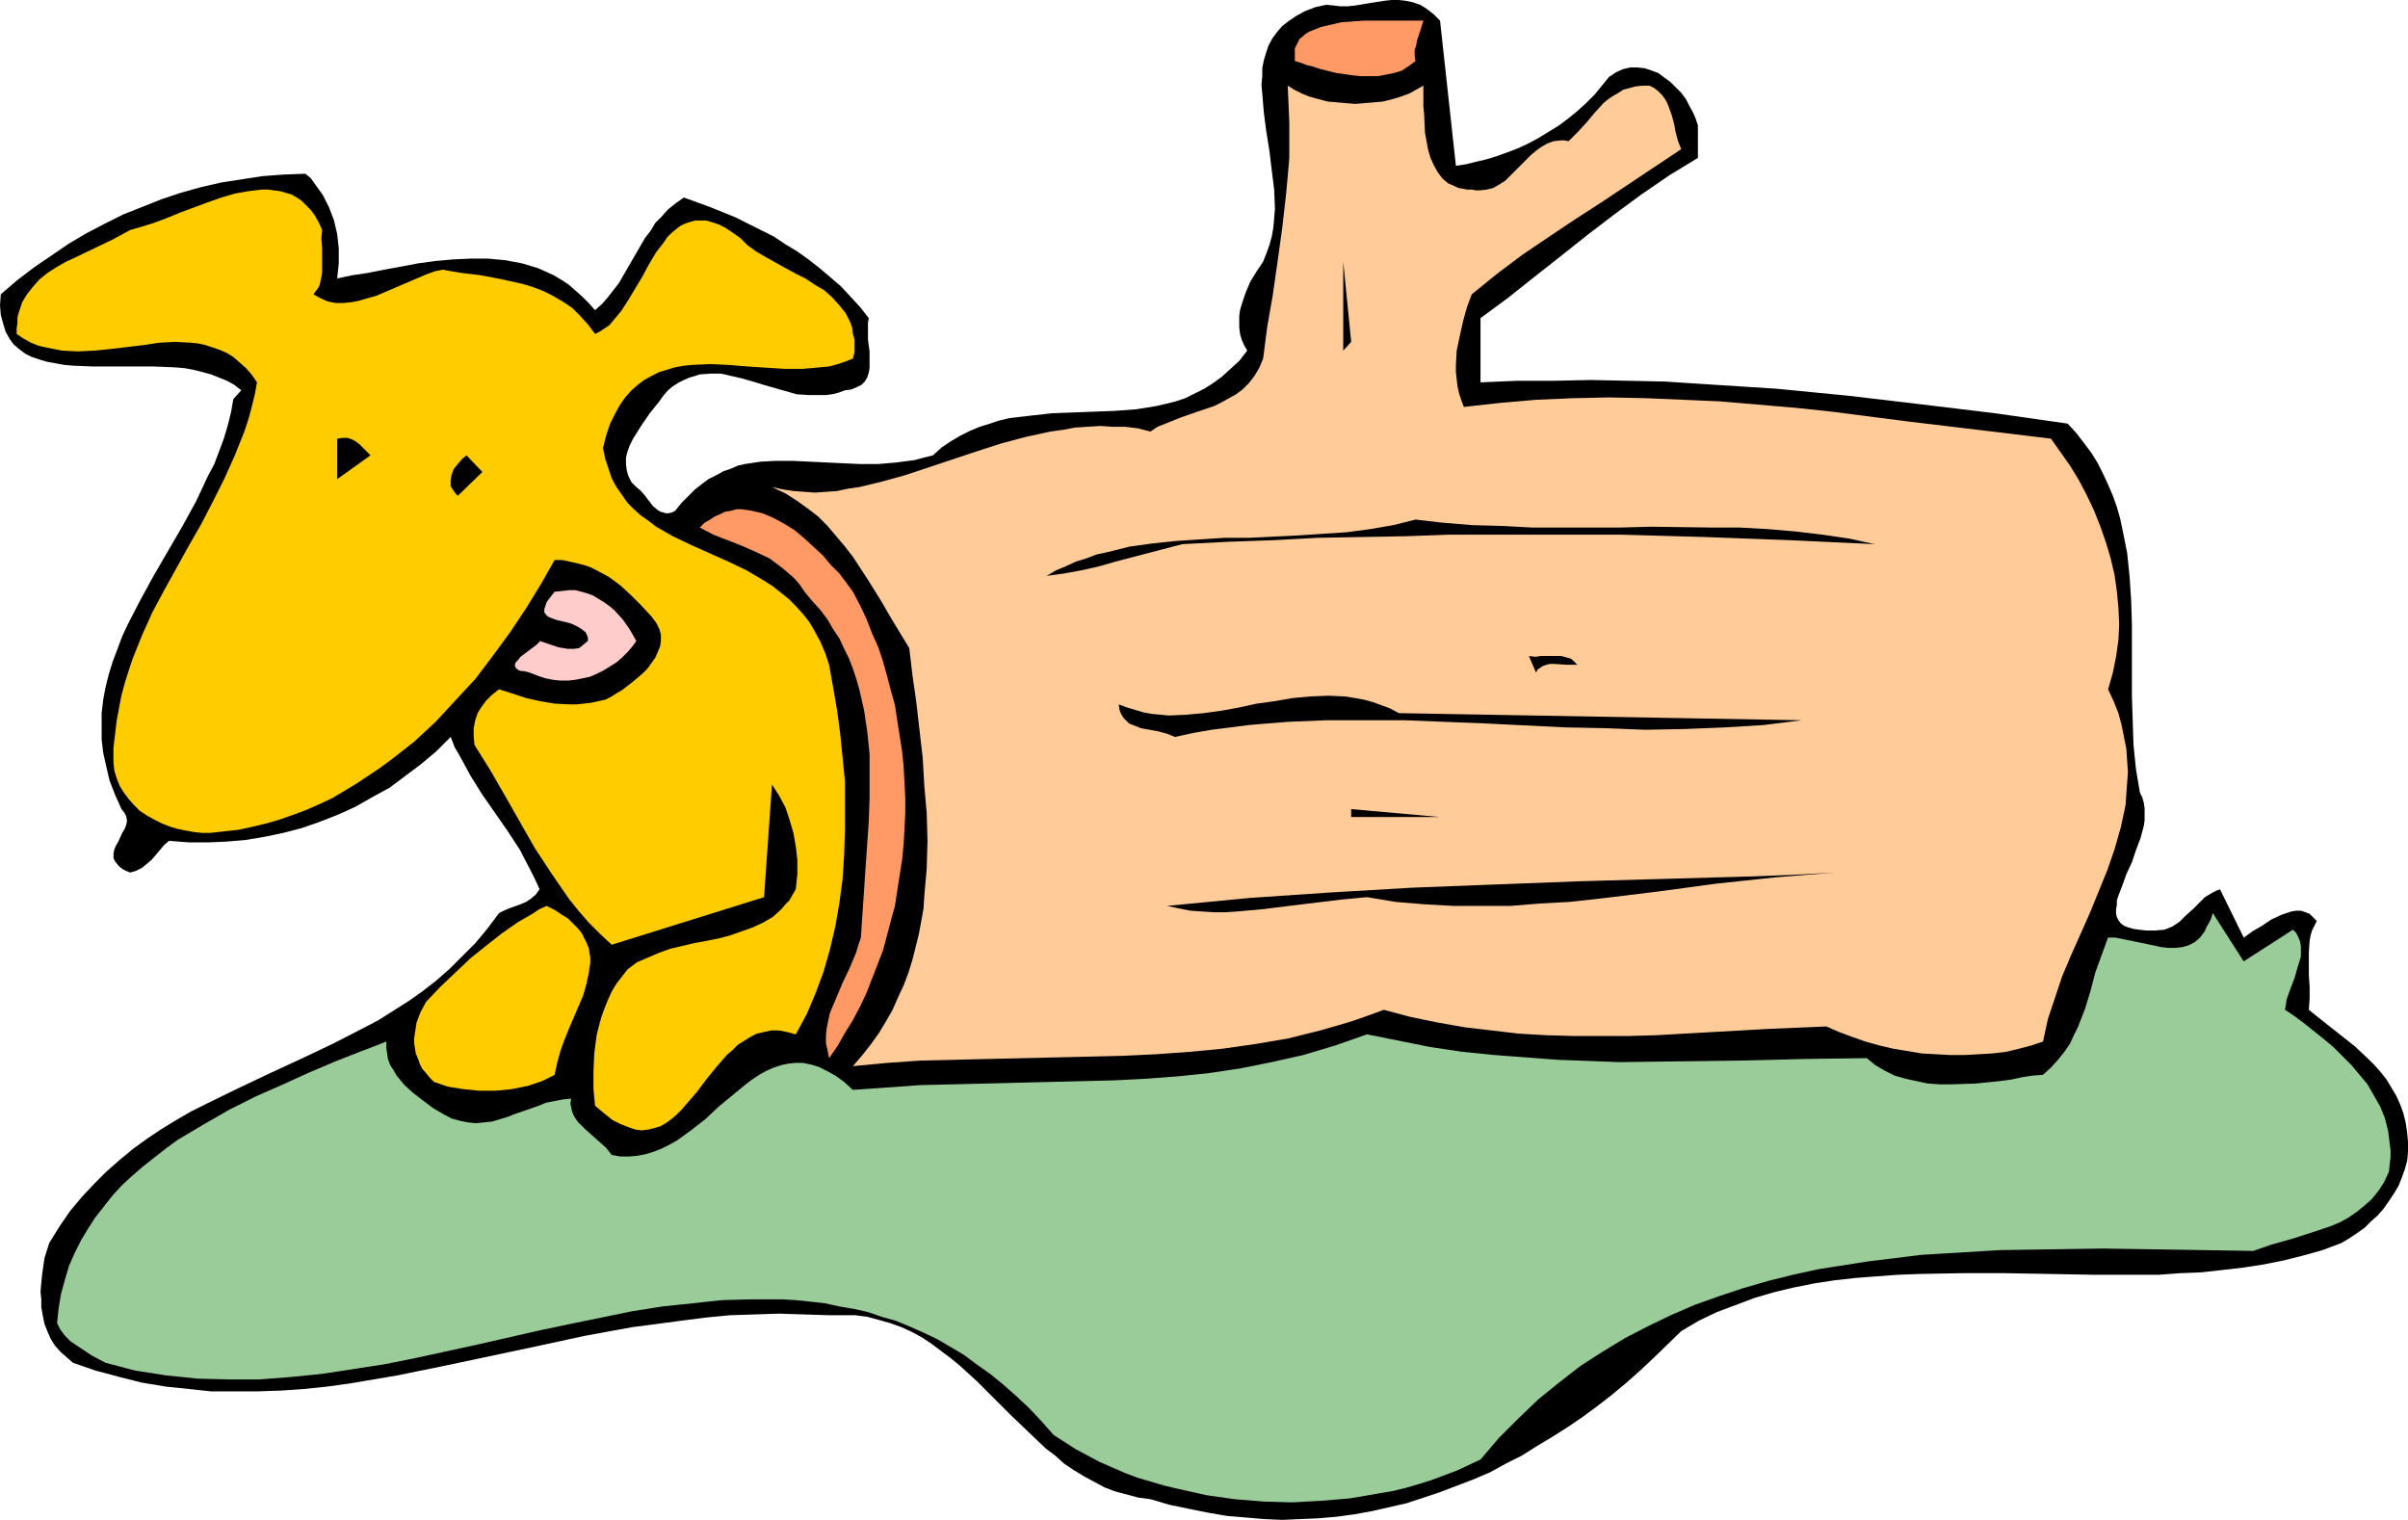<?xml version="1.0" encoding="UTF-8" standalone="no"?>
<svg
   version="1.0"
   width="129.766mm"
   height="81.9mm"
   id="svg16"
   sodipodi:docname="Dog in Log.wmf"
   xmlns:inkscape="http://www.inkscape.org/namespaces/inkscape"
   xmlns:sodipodi="http://sodipodi.sourceforge.net/DTD/sodipodi-0.dtd"
   xmlns="http://www.w3.org/2000/svg"
   xmlns:svg="http://www.w3.org/2000/svg">
  <sodipodi:namedview
     id="namedview16"
     pagecolor="#ffffff"
     bordercolor="#000000"
     borderopacity="0.25"
     inkscape:showpageshadow="2"
     inkscape:pageopacity="0.0"
     inkscape:pagecheckerboard="0"
     inkscape:deskcolor="#d1d1d1"
     inkscape:document-units="mm" />
  <defs
     id="defs1">
    <pattern
       id="WMFhbasepattern"
       patternUnits="userSpaceOnUse"
       width="6"
       height="6"
       x="0"
       y="0" />
  </defs>
  <path
     style="fill:#000000;fill-opacity:1;fill-rule:evenodd;stroke:none"
     d="m 293.304,4.201 3.232,29.565 2.101,-0.323 1.939,-0.485 2.101,-0.485 2.101,-0.646 2.262,-0.808 2.101,-0.808 2.101,-0.969 2.101,-1.131 2.101,-1.292 2.101,-1.292 1.939,-1.454 1.778,-1.454 1.778,-1.616 1.778,-1.777 1.454,-1.777 1.454,-1.777 1.454,-0.969 1.454,-0.646 1.454,-0.323 h 1.454 l 1.454,0.162 1.454,0.485 1.293,0.485 1.293,0.969 1.131,0.808 1.131,1.131 1.131,1.131 0.97,1.292 0.646,1.292 0.808,1.454 0.485,1.131 0.485,1.454 v 6.624 l -5.818,3.554 -5.656,3.877 -5.494,4.039 -5.494,4.2 -5.494,4.362 -5.333,4.201 -5.494,4.362 -5.494,4.039 v 13.086 l 7.434,-0.323 h 7.595 l 7.434,-0.162 7.595,0.162 7.595,0.162 7.434,0.485 7.595,0.485 7.595,0.485 14.867,1.454 15.029,1.777 14.706,1.777 14.706,2.1 1.778,1.939 1.616,2.1 1.454,1.939 1.293,2.1 1.131,2.262 0.97,2.1 0.97,2.262 0.808,2.262 0.646,2.262 0.485,2.262 0.97,4.847 0.485,4.685 0.323,4.847 0.162,5.008 v 4.847 9.855 l 0.162,5.008 0.162,4.847 0.485,4.847 0.808,4.847 0.485,0.969 0.323,1.131 0.162,1.131 v 1.131 1.292 l -0.162,1.131 -0.646,2.423 -0.97,2.585 -0.808,2.423 -1.131,2.423 -0.808,2.262 -0.808,2.1 -0.323,0.969 v 0.969 l -0.162,0.808 v 0.969 l 0.162,0.646 0.323,0.646 0.485,0.646 0.646,0.485 0.808,0.323 1.131,0.323 1.131,0.162 1.454,0.162 h 1.778 l 1.939,-0.162 0.808,-0.323 0.808,-0.323 1.454,-0.969 1.293,-1.292 1.454,-1.292 1.293,-1.292 1.131,-1.131 1.616,-0.969 0.646,-0.323 0.808,-0.323 4.848,9.855 1.778,-1.292 1.939,-1.131 1.939,-1.292 2.101,-0.969 0.97,-0.323 0.97,-0.323 0.97,-0.162 h 0.97 l 0.97,0.323 0.808,0.323 0.646,0.646 0.808,0.808 -0.485,0.969 -0.485,0.969 -0.323,1.131 -0.162,0.969 -0.162,2.262 v 2.262 2.423 l 0.162,2.423 v 2.423 l -0.162,2.262 3.232,2.585 3.07,2.423 3.07,2.423 2.747,2.585 1.293,1.292 1.293,1.454 1.131,1.454 0.97,1.616 0.97,1.616 0.808,1.777 0.646,1.777 0.485,1.939 0.323,2.1 0.162,1.939 v 1.939 l -0.162,1.777 -0.485,1.777 -0.646,1.777 -0.646,1.616 -0.97,1.616 -0.97,1.454 -1.131,1.616 -1.131,1.292 -1.454,1.292 -1.293,1.292 -1.616,1.131 -1.454,0.969 -1.616,0.969 -3.878,1.454 -4.04,1.131 -3.878,0.969 -4.04,0.808 -4.202,0.646 -4.202,0.485 -4.363,0.485 -4.202,0.162 -4.363,0.323 h -4.363 -8.888 l -17.938,-0.323 h -8.888 l -8.726,0.162 -4.363,0.162 -4.363,0.323 -4.202,0.323 -4.363,0.485 -4.202,0.646 -4.04,0.808 -4.04,0.969 -3.878,1.131 -3.878,1.454 -3.878,1.454 -3.717,1.777 -3.555,2.1 -5.494,5.331 -2.747,2.585 -2.909,2.585 -2.909,2.423 -2.909,2.262 -3.07,2.262 -3.07,2.1 -3.07,1.939 -3.232,1.939 -3.07,1.939 -3.232,1.616 -3.232,1.777 -3.394,1.454 -3.394,1.292 -3.394,1.292 -3.394,1.131 -3.394,1.131 -3.555,0.808 -3.555,0.808 -3.555,0.646 -3.555,0.485 -3.717,0.323 -3.717,0.162 -3.717,0.162 -3.717,-0.162 -3.717,-0.323 -3.878,-0.323 -3.717,-0.646 -4.04,-0.808 -3.878,-0.808 -3.878,-1.131 -2.424,-0.323 -2.424,-0.646 -2.424,-0.646 -2.101,-0.808 -2.101,-1.131 -2.101,-1.131 -2.101,-1.292 -1.939,-1.292 -1.778,-1.616 -1.939,-1.454 -3.555,-3.393 -3.555,-3.393 -3.394,-3.393 -3.555,-3.554 -3.555,-3.231 -1.778,-1.454 -1.939,-1.454 -1.939,-1.454 -1.939,-1.292 -2.101,-1.131 -2.101,-0.969 -2.262,-0.808 -2.262,-0.646 -2.424,-0.646 -2.424,-0.323 h -2.747 -2.586 l -5.171,-0.162 -5.01,-0.162 -5.01,0.162 -5.01,0.162 -5.01,0.485 -5.01,0.646 -4.848,0.646 -5.01,0.646 -9.696,1.777 -9.696,2.1 -19.069,4.039 -9.534,1.939 -9.534,1.616 -4.686,0.646 -4.686,0.485 -4.686,0.323 -4.848,0.162 h -4.525 -4.848 l -4.525,-0.485 -4.686,-0.485 -4.848,-0.808 -4.525,-1.131 -4.848,-1.292 -4.686,-1.616 -1.293,-1.131 -1.293,-1.131 -1.131,-1.292 -0.808,-1.292 -0.646,-1.454 -0.646,-1.616 -0.323,-1.616 -0.323,-1.777 v -1.616 l -0.162,-1.616 0.162,-1.777 0.162,-1.616 0.485,-3.393 0.97,-3.07 2.101,-3.393 2.101,-3.07 2.424,-2.908 2.586,-2.746 2.424,-2.423 2.747,-2.423 2.747,-2.262 2.909,-2.1 2.909,-1.939 2.909,-1.777 3.07,-1.777 3.232,-1.616 6.302,-3.07 6.464,-3.07 6.302,-2.908 6.464,-3.07 6.302,-3.231 3.07,-1.616 3.07,-1.939 3.07,-1.939 2.747,-1.939 2.909,-2.262 2.747,-2.423 2.586,-2.585 2.586,-2.585 2.424,-2.908 2.424,-3.231 0.97,-0.485 1.131,-0.485 2.262,-0.808 1.131,-0.485 0.97,-0.646 0.97,-0.808 0.808,-1.131 -0.97,-2.1 -0.97,-1.939 -2.101,-4.039 -2.424,-3.716 -2.586,-3.716 -2.586,-3.716 -2.424,-3.877 -2.101,-3.877 -1.131,-1.939 -0.808,-2.1 -2.909,2.908 -3.07,2.585 -3.232,2.423 -3.232,2.423 -3.555,1.939 -3.394,1.939 -3.555,1.616 -3.717,1.454 -3.717,1.292 -3.717,0.969 -3.878,0.808 -3.878,0.646 -3.878,0.323 -3.717,0.162 h -3.878 l -4.04,-0.323 -0.97,0.808 -0.808,0.969 -1.778,2.1 -0.97,0.808 -0.97,0.808 -1.293,0.646 -1.131,0.323 -0.808,-0.323 -0.646,-0.323 -0.646,-0.485 -0.323,-0.323 -0.646,-0.808 -0.323,-0.646 v -0.969 l 0.162,-0.808 0.323,-0.808 0.485,-0.808 0.808,-1.777 0.485,-0.808 0.323,-0.808 0.162,-0.808 -0.162,-0.969 -0.323,-0.646 -0.646,-0.808 -1.293,-2.908 -1.131,-2.908 -0.646,-2.746 -0.646,-2.908 -0.323,-2.746 v -2.585 -2.746 l 0.323,-2.746 0.485,-2.585 0.646,-2.585 0.808,-2.585 0.97,-2.585 0.97,-2.585 1.131,-2.423 2.586,-5.008 2.747,-5.008 2.909,-5.008 2.909,-5.008 2.747,-5.008 2.424,-5.17 1.293,-2.423 0.97,-2.585 0.97,-2.585 0.808,-2.746 0.646,-2.585 0.485,-2.746 1.616,-1.777 -1.454,-1.131 -1.454,-0.808 -1.616,-0.646 -1.616,-0.646 -1.778,-0.485 -1.939,-0.485 -1.778,-0.323 -2.101,-0.162 -4.04,-0.162 H 18.907 L 14.867,74.478 13.09,74.317 11.312,73.993 9.534,73.67 7.918,73.186 6.464,72.701 5.171,72.055 3.878,71.085 2.747,70.116 1.939,68.985 1.131,67.531 0.646,65.916 0.162,64.138 0,62.2 0.162,59.938 3.555,57.03 6.949,54.445 10.504,52.022 l 3.555,-2.423 3.555,-2.1 3.717,-1.939 3.878,-1.939 3.717,-1.454 4.04,-1.616 3.878,-1.292 4.04,-1.131 4.202,-0.969 4.202,-0.646 4.202,-0.646 4.363,-0.323 4.363,-0.162 1.131,0.969 0.808,1.131 0.808,1.131 0.808,1.131 0.646,1.292 0.646,1.292 0.97,2.585 0.646,2.746 0.323,2.908 v 3.07 l -0.323,3.07 3.07,-0.646 3.232,-0.485 3.232,-0.646 3.555,-0.646 3.394,-0.646 3.555,-0.485 3.555,-0.323 3.555,-0.162 h 3.555 l 3.555,0.323 3.394,0.646 1.616,0.485 1.616,0.485 3.232,1.454 1.616,0.969 1.454,0.969 1.293,1.131 1.454,1.292 1.293,1.292 1.293,1.454 1.454,-1.292 1.131,-1.292 1.131,-1.454 1.131,-1.454 3.555,-6.139 1.778,-3.07 1.131,-1.454 0.97,-1.616 1.293,-1.292 1.293,-1.454 1.616,-1.292 1.616,-1.131 5.333,1.939 5.171,2.1 5.171,2.585 2.586,1.292 2.424,1.616 2.424,1.454 2.262,1.616 2.262,1.777 2.101,1.777 2.262,1.939 1.939,2.1 1.939,2.1 1.778,2.262 -0.162,0.969 v 1.131 2.262 l 0.323,2.423 v 2.262 1.131 l -0.162,0.969 -0.323,0.969 -0.485,0.808 -0.646,0.646 -0.97,0.485 -1.131,0.485 -1.293,0.162 -1.293,0.485 -1.293,0.323 -1.293,0.162 h -1.293 -2.262 l -2.424,-0.162 -2.262,-0.646 -2.262,-0.646 -2.262,-0.646 -2.101,-0.646 -2.262,-0.646 -2.101,-0.485 -2.101,-0.485 h -2.101 l -2.262,0.162 -0.97,0.323 -1.131,0.323 -1.131,0.485 -0.97,0.485 -1.293,0.808 -0.97,0.808 -0.97,1.131 -0.808,1.131 -1.939,2.423 -1.778,2.585 -0.808,1.292 -0.808,1.292 -0.646,1.292 -0.485,1.292 -0.323,1.292 v 1.292 l 0.162,1.292 0.323,1.131 0.646,1.292 0.97,0.969 0.97,0.808 0.808,0.969 1.616,2.1 0.97,0.808 0.485,0.323 0.646,0.162 0.485,0.162 h 0.646 l 0.646,-0.162 0.646,-0.323 1.293,-1.616 1.454,-1.454 1.293,-1.292 1.454,-1.131 1.293,-0.969 1.616,-0.808 1.454,-0.808 1.454,-0.485 1.454,-0.646 1.454,-0.323 3.232,-0.485 3.07,-0.162 h 3.394 l 3.394,0.162 3.394,0.162 3.394,0.162 3.555,0.162 h 3.717 l 3.717,-0.323 3.717,-0.485 1.778,-0.485 1.939,-0.485 1.778,-1.616 1.939,-1.292 1.939,-1.131 1.939,-0.969 1.939,-0.808 2.101,-0.646 1.939,-0.646 2.101,-0.485 4.202,-0.485 4.363,-0.485 8.565,-0.323 4.202,-0.162 4.363,-0.323 4.04,-0.646 2.101,-0.485 1.939,-0.485 1.939,-0.646 1.939,-0.969 1.939,-0.969 1.778,-1.131 1.778,-1.292 1.778,-1.616 1.778,-1.616 1.616,-2.1 -0.646,-1.131 -0.485,-1.131 -0.323,-1.131 -0.162,-1.292 v -1.131 -1.292 l 0.162,-1.131 0.323,-1.131 0.808,-2.423 0.97,-2.262 1.293,-2.1 1.293,-1.939 0.646,-1.616 0.646,-1.777 0.485,-1.777 0.323,-1.777 0.162,-1.939 0.162,-1.939 -0.162,-3.877 -0.485,-3.877 -0.485,-4.039 -0.646,-4.039 -0.485,-3.716 -0.323,-3.877 -0.162,-1.777 0.162,-1.777 v -1.616 l 0.323,-1.616 0.485,-1.616 0.485,-1.454 0.808,-1.454 0.97,-1.292 0.97,-1.131 1.454,-1.131 1.454,-0.969 1.778,-0.969 2.101,-0.808 2.262,-0.485 1.454,0.162 1.454,0.162 h 1.293 l 1.616,-0.162 2.909,-0.485 3.07,-0.485 L 283.446,0 h 1.454 l 1.454,0.162 1.454,0.323 1.454,0.485 1.293,0.808 1.454,1.131 z"
     id="path1" />
  <path
     style="fill:#ff9966;fill-opacity:1;fill-rule:evenodd;stroke:none"
     d="m 289.91,4.201 -0.646,2.1 -0.646,1.939 -0.162,0.969 -0.323,0.969 v 1.131 l 0.162,1.131 -1.293,0.969 -1.454,0.969 -1.616,0.485 -1.616,0.323 -1.616,0.323 h -1.778 -1.778 l -1.616,-0.162 -3.394,-0.485 -3.232,-0.808 -1.454,-0.485 -1.293,-0.323 -1.293,-0.485 -1.131,-0.323 V 11.632 10.663 9.855 l 0.323,-0.646 0.323,-0.646 0.323,-0.646 0.646,-0.485 0.485,-0.485 0.808,-0.485 0.808,-0.323 1.616,-0.646 2.101,-0.485 2.101,-0.485 2.262,-0.162 2.262,-0.162 h 4.525 2.262 1.939 z"
     id="path2" />
  <path
     style="fill:#ffcc99;fill-opacity:1;fill-rule:evenodd;stroke:none"
     d="m 289.91,17.448 v 4.2 l 0.162,1.777 0.162,3.554 0.323,1.777 0.323,1.777 0.485,1.616 0.646,1.454 0.808,1.454 0.97,1.292 1.131,0.969 1.454,0.646 0.646,0.323 0.97,0.162 0.808,0.162 h 0.97 l 0.808,0.162 h 0.808 l 1.454,-0.162 1.293,-0.323 1.131,-0.646 1.293,-0.808 0.97,-0.969 2.101,-2.1 2.101,-2.1 1.131,-0.969 1.131,-0.808 1.131,-0.646 1.293,-0.485 1.454,-0.162 h 0.808 l 0.808,0.162 1.939,-1.939 1.778,-1.939 1.616,-1.939 1.778,-1.939 0.97,-0.808 0.97,-0.646 1.131,-0.646 0.97,-0.646 1.293,-0.323 1.131,-0.323 1.454,-0.162 h 1.454 l 0.97,0.485 0.808,0.646 0.808,0.808 0.485,0.646 0.485,0.808 0.323,0.808 0.646,1.777 0.485,1.777 0.323,1.777 0.485,1.777 0.646,1.616 -5.333,3.554 -5.333,3.554 -5.333,3.554 -5.494,3.554 -5.333,3.554 -5.494,3.716 -5.171,3.877 -5.171,4.2 -0.97,2.585 -0.808,2.908 -0.646,2.908 -0.646,3.07 -0.162,2.908 v 1.454 l 0.162,1.454 0.162,1.454 0.323,1.454 0.485,1.454 0.485,1.292 7.272,-0.808 7.434,-0.646 7.434,-0.323 7.434,-0.162 7.595,0.162 7.595,0.323 7.434,0.323 7.595,0.646 7.595,0.646 7.595,0.808 15.029,1.939 14.867,1.777 14.706,1.777 1.939,2.746 1.939,2.746 1.778,2.908 1.616,3.07 1.454,3.07 1.293,3.231 1.131,3.231 0.97,3.231 0.808,3.393 0.485,3.393 0.323,3.393 0.162,3.393 -0.162,3.231 -0.485,3.393 -0.646,3.231 -0.97,3.393 1.131,2.423 0.97,2.423 0.646,2.423 0.485,2.423 0.485,2.423 0.162,2.423 0.162,2.262 -0.162,2.262 -0.162,2.262 -0.162,2.262 -0.485,2.262 -0.485,2.262 -1.293,4.524 -1.454,4.2 -1.778,4.362 -1.778,4.362 -3.878,8.724 -1.778,4.2 -1.454,4.362 -1.454,4.362 -0.485,2.262 -0.485,2.262 -2.424,0.808 -2.424,0.646 -2.747,0.646 -2.747,0.323 -2.747,0.162 -2.909,0.162 h -2.909 l -2.909,-0.162 -2.909,-0.162 -2.909,-0.485 -2.909,-0.485 -2.747,-0.646 -2.909,-0.808 -2.747,-0.969 -2.586,-0.969 -2.586,-1.131 -11.635,0.485 -11.474,0.646 -11.474,0.646 -5.656,0.162 h -5.656 -5.656 l -5.656,-0.162 -5.494,-0.323 -5.494,-0.646 -5.494,-0.646 -5.494,-0.969 -5.494,-1.131 -5.494,-1.454 -3.07,1.131 -3.232,1.131 -3.232,0.969 -3.394,0.969 -6.464,1.616 -6.626,1.131 -6.787,0.969 -6.787,0.646 -6.787,0.485 -6.787,0.323 -13.736,0.323 -13.898,0.323 -6.787,0.162 -6.787,0.162 -6.949,0.485 -6.787,0.646 1.939,-2.262 1.778,-2.262 1.616,-2.262 1.454,-2.423 1.293,-2.262 1.131,-2.585 1.131,-2.423 0.97,-2.585 0.808,-2.585 0.646,-2.585 0.646,-2.585 0.485,-2.585 0.485,-2.746 0.162,-2.585 0.485,-5.493 0.162,-5.655 -0.162,-5.655 -0.485,-5.493 -0.323,-5.655 -1.293,-11.309 -0.808,-5.655 -0.646,-5.493 -2.747,-4.524 -1.454,-2.423 -1.293,-2.262 -2.909,-4.685 -3.07,-4.685 -1.616,-2.1 -1.778,-2.1 -1.778,-2.1 -1.939,-1.939 -2.101,-1.616 -2.262,-1.616 -2.262,-1.454 -2.747,-1.292 2.262,0.485 2.101,0.323 2.262,0.162 2.101,0.162 2.262,-0.162 2.262,-0.162 2.262,-0.485 2.262,-0.323 4.686,-1.131 4.686,-1.292 4.848,-1.616 4.848,-1.616 4.848,-1.616 5.01,-1.616 4.848,-1.292 5.171,-1.131 2.424,-0.323 2.586,-0.485 2.586,-0.162 2.586,-0.162 2.424,0.162 h 2.586 l 2.586,0.323 2.586,0.646 1.454,-0.969 1.616,-0.646 3.232,-1.292 3.232,-1.131 3.394,-1.131 1.616,-0.808 1.454,-0.808 1.454,-0.808 1.293,-0.969 1.293,-1.292 1.131,-1.454 0.97,-1.616 0.808,-1.939 0.808,-6.301 1.131,-6.462 0.97,-6.785 0.97,-6.947 0.808,-7.109 0.323,-3.554 0.323,-3.716 v -3.554 -3.716 l -0.162,-3.716 -0.162,-3.716 1.293,0.808 1.616,0.808 1.616,0.646 1.778,0.485 1.778,0.485 1.939,0.162 1.778,0.162 1.939,0.162 1.939,-0.162 1.939,-0.162 1.778,-0.162 1.939,-0.485 1.616,-0.485 1.778,-0.646 1.454,-0.808 z"
     id="path3" />
  <path
     style="fill:#ffcc00;fill-opacity:1;fill-rule:evenodd;stroke:none"
     d="m 65.61,46.852 -0.162,1.777 0.162,1.777 v 3.393 1.777 l -0.323,1.616 -0.162,0.808 -0.323,0.646 -0.485,0.646 -0.485,0.646 1.454,0.808 1.454,0.646 1.616,0.323 h 1.616 l 1.616,-0.162 1.616,-0.323 1.616,-0.485 1.778,-0.485 3.394,-1.454 3.394,-1.454 3.394,-1.454 1.778,-0.646 1.616,-0.323 1.778,0.323 1.939,0.323 4.04,0.485 4.202,0.808 4.363,0.969 2.101,0.646 2.101,0.808 1.939,0.969 1.939,1.131 1.939,1.292 1.616,1.616 1.616,1.777 1.454,1.939 0.97,-0.485 0.97,-0.646 0.97,-0.646 0.808,-0.969 1.616,-1.939 1.454,-2.262 2.909,-4.847 1.293,-2.423 1.454,-2.423 1.616,-2.1 0.646,-0.969 0.808,-0.808 0.97,-0.808 0.808,-0.646 0.97,-0.485 0.97,-0.323 1.131,-0.323 h 1.131 1.131 l 1.131,0.323 1.454,0.485 1.293,0.646 1.454,0.969 1.616,1.131 1.454,1.454 1.778,1.292 1.939,1.131 4.04,2.262 2.101,1.131 1.939,0.969 1.939,1.292 1.939,1.131 1.616,1.454 1.454,1.616 1.293,1.616 0.485,0.969 0.485,0.969 0.323,0.969 0.162,1.292 0.323,1.131 v 2.585 l -0.323,1.292 -1.616,0.646 -1.454,0.485 -1.778,0.485 -1.778,0.162 -1.778,0.162 -1.778,0.162 h -3.717 l -7.595,-0.485 -3.878,-0.323 -3.717,-0.162 -3.555,0.162 -1.778,0.162 -1.778,0.323 -1.616,0.485 -1.616,0.485 -1.616,0.808 -1.454,0.808 -1.293,0.969 -1.293,1.131 -1.293,1.454 -1.131,1.616 -0.97,1.777 -0.97,1.939 -0.808,2.423 -0.646,2.585 0.485,2.262 0.646,1.939 0.646,1.939 0.97,1.777 1.131,1.616 1.131,1.616 1.293,1.292 1.454,1.292 1.616,1.131 1.454,1.131 3.394,1.939 3.717,1.777 7.595,3.393 3.717,1.777 3.555,2.1 1.778,1.131 1.616,1.292 1.616,1.292 1.454,1.454 1.454,1.616 1.293,1.616 1.131,1.939 1.131,2.1 0.97,2.262 0.808,2.423 0.808,4.524 0.808,4.685 0.646,4.847 0.485,4.847 0.485,4.847 v 5.008 4.847 l -0.162,5.008 -0.323,5.008 -0.646,4.847 -0.808,4.685 -1.131,4.847 -1.293,4.524 -1.616,4.362 -1.778,4.2 -2.262,4.2 -1.778,-0.485 -1.616,-0.323 h -1.616 l -1.454,0.323 -1.454,0.323 -1.293,0.646 -1.293,0.808 -1.293,0.808 -1.131,1.131 -1.131,0.969 -2.101,2.423 -2.101,2.585 -1.939,2.585 -2.101,2.423 -0.97,1.131 -0.97,0.969 -1.131,0.969 -1.131,0.808 -1.131,0.646 -1.131,0.323 -1.293,0.323 -1.293,0.162 -1.293,-0.162 -1.454,-0.485 -1.616,-0.646 -1.616,-0.808 -1.616,-1.292 -1.939,-1.616 -0.323,-3.393 v -3.554 l 0.162,-3.716 0.485,-3.716 0.485,-1.939 0.485,-1.777 0.646,-1.777 0.646,-1.616 0.808,-1.777 0.97,-1.616 1.131,-1.454 1.131,-1.454 1.939,-1.454 2.262,-0.969 2.262,-0.969 2.262,-0.808 4.848,-1.131 2.586,-0.485 2.424,-0.485 2.424,-0.646 2.262,-0.808 2.262,-0.808 2.101,-0.969 1.939,-1.131 1.778,-1.616 0.808,-0.969 0.808,-0.808 0.646,-1.131 0.646,-1.131 0.323,-3.07 v -2.908 l -0.323,-2.746 -0.485,-2.746 -0.808,-2.746 -0.808,-2.423 -1.293,-2.423 -1.454,-2.262 -1.616,22.941 -31.027,9.693 -2.424,-2.262 -2.262,-2.262 -2.101,-2.423 -1.939,-2.423 -1.778,-2.585 -1.778,-2.585 -3.394,-5.17 -5.979,-10.501 -3.07,-5.331 -3.232,-5.17 -0.162,-1.777 v -1.616 l 0.323,-1.616 0.485,-1.454 0.808,-1.292 0.97,-1.292 1.131,-1.131 1.454,-1.131 2.586,0.808 2.909,0.969 2.909,0.646 2.909,0.485 3.07,0.162 h 1.454 l 1.454,-0.162 1.454,-0.162 1.454,-0.323 1.454,-0.323 1.293,-0.646 0.97,-0.646 1.131,-0.646 2.101,-1.616 2.101,-1.777 0.97,-0.969 0.808,-1.131 0.808,-1.131 0.485,-1.131 0.485,-1.131 0.162,-1.131 v -1.292 l -0.323,-1.131 -0.646,-1.292 -0.97,-1.292 -2.101,-2.262 -2.101,-2.1 -2.101,-1.939 -2.424,-1.777 -2.424,-1.292 -1.293,-0.646 -1.454,-0.485 -1.293,-0.323 -1.454,-0.323 -1.454,-0.323 h -1.616 l -2.747,4.847 -3.07,5.008 -3.232,4.847 -3.555,4.847 -3.555,4.685 -4.04,4.362 -4.04,4.362 -4.363,4.039 -2.262,1.777 -2.262,1.777 -2.424,1.777 -2.424,1.616 -2.424,1.616 -2.424,1.454 -2.424,1.454 -2.747,1.292 -2.586,1.131 -2.586,0.969 -2.747,0.969 -2.747,0.808 -2.747,0.646 -2.909,0.646 -2.909,0.323 -2.909,0.323 h -1.616 l -1.616,-0.162 -1.778,-0.323 -1.616,-0.323 -1.616,-0.485 -1.616,-0.646 -1.616,-0.808 -1.454,-0.808 -1.454,-0.969 -1.131,-1.131 -1.131,-1.292 -0.97,-1.292 -0.808,-1.292 -0.646,-1.616 -0.485,-1.616 -0.162,-1.777 v -2.746 l 0.323,-2.746 0.323,-2.746 0.485,-2.585 0.485,-2.585 0.646,-2.423 0.808,-2.585 0.808,-2.423 1.939,-4.847 2.101,-4.685 2.424,-4.524 5.01,-9.047 2.586,-4.524 2.424,-4.685 2.262,-4.524 2.101,-4.685 1.939,-4.847 0.808,-2.423 0.646,-2.423 0.646,-2.585 0.485,-2.585 L 51.227,76.255 50.096,74.963 48.803,73.832 47.51,72.701 46.218,71.893 44.763,71.247 43.309,70.762 41.854,70.278 40.4,69.954 38.784,69.793 35.714,69.631 32.482,69.793 29.25,70.278 22.462,71.085 19.23,71.409 15.837,71.57 12.605,71.409 10.989,71.085 9.373,70.762 7.918,70.439 6.302,69.793 4.848,68.985 3.394,68.016 V 66.885 L 3.555,65.754 V 64.623 l 0.323,-1.131 0.646,-1.939 0.97,-1.616 1.293,-1.616 1.293,-1.454 1.616,-1.292 1.778,-1.131 1.939,-1.131 1.778,-0.808 4.04,-1.939 3.717,-1.777 1.778,-0.969 1.778,-0.969 2.262,-0.646 2.586,-0.808 2.586,-0.969 2.747,-1.131 5.656,-2.1 2.747,-0.969 2.747,-0.808 2.747,-0.485 2.747,-0.323 h 1.293 l 1.131,0.162 1.293,0.162 1.131,0.323 1.131,0.323 1.131,0.646 0.97,0.646 0.97,0.969 0.97,0.969 0.808,1.131 0.808,1.454 z"
     id="path4" />
  <path
     style="fill:#000000;fill-opacity:1;fill-rule:evenodd;stroke:none"
     d="M 273.588,71.409 V 53.314 l 1.616,16.317 z"
     id="path5" />
  <path
     style="fill:#000000;fill-opacity:1;fill-rule:evenodd;stroke:none"
     d="m 75.467,92.734 -6.787,4.847 v -8.239 l 1.131,-0.162 h 0.97 l 0.97,0.323 0.808,0.485 0.646,0.485 0.808,0.808 0.646,0.646 z"
     id="path6" />
  <path
     style="fill:#000000;fill-opacity:1;fill-rule:evenodd;stroke:none"
     d="m 93.243,100.974 -0.485,-0.485 -0.323,-0.485 -0.323,-0.485 -0.323,-0.485 v -1.131 l 0.162,-1.131 0.485,-1.292 0.808,-0.969 0.808,-0.969 0.97,-0.808 3.232,3.393 z"
     id="path7" />
  <path
     style="fill:#ff9966;fill-opacity:1;fill-rule:evenodd;stroke:none"
     d="m 173.72,120.522 1.454,2.746 1.293,2.746 1.131,2.908 1.293,2.908 0.97,2.908 0.808,2.908 0.808,3.07 0.808,2.908 0.485,3.231 0.485,3.07 0.485,3.07 0.323,3.231 0.162,3.07 0.162,3.231 v 3.07 l -0.162,3.231 -0.162,3.07 -0.323,3.231 -0.485,3.07 -0.485,3.07 -0.485,3.231 -0.808,2.908 -0.808,3.07 -0.808,3.07 -1.131,2.908 -1.131,2.908 -1.131,2.908 -1.293,2.746 -1.454,2.746 -1.616,2.585 -1.454,2.585 -1.778,2.585 -0.323,-1.616 -0.323,-1.454 v -1.616 l 0.162,-1.454 0.323,-1.616 0.323,-1.454 1.293,-3.07 1.293,-3.07 1.454,-3.07 1.293,-3.07 0.485,-1.616 0.485,-1.454 0.646,-9.532 0.323,-4.847 0.323,-4.685 0.323,-4.685 0.162,-4.685 v -4.524 -4.524 l -0.485,-4.524 -0.646,-4.362 -0.97,-4.2 -0.646,-2.262 -0.646,-1.939 -0.808,-2.1 -0.97,-1.939 -0.97,-2.1 -1.293,-1.939 -1.131,-1.939 -1.454,-1.939 -1.616,-1.777 -1.616,-1.939 -0.97,-1.454 -1.131,-1.292 -1.293,-1.131 -1.131,-0.969 -1.293,-0.969 -1.293,-0.969 -2.747,-1.292 -2.909,-1.292 -2.909,-1.131 -2.909,-1.131 -2.747,-1.454 0.97,-0.969 1.131,-0.646 0.97,-0.646 1.131,-0.485 0.97,-0.485 1.131,-0.162 1.131,-0.323 h 1.131 l 2.101,0.323 2.101,0.485 2.262,0.969 2.101,1.131 2.101,1.292 1.939,1.616 1.939,1.777 1.939,1.777 1.616,1.939 1.778,1.777 1.454,1.939 z"
     id="path8" />
  <path
     style="fill:#000000;fill-opacity:1;fill-rule:evenodd;stroke:none"
     d="m 381.86,110.829 -17.291,-0.808 -17.291,-0.646 -17.291,-0.485 h -17.291 -17.453 l -8.888,0.323 -8.888,0.162 -9.05,0.162 -9.05,0.485 -9.211,0.323 -9.373,0.485 -6.787,1.777 -6.787,1.777 -3.394,0.969 -3.555,0.808 -3.555,0.646 -3.555,0.485 1.939,-1.131 1.939,-0.808 2.101,-0.969 2.101,-0.646 2.101,-0.808 2.262,-0.485 4.525,-1.131 4.686,-0.646 4.686,-0.485 4.848,-0.323 5.01,-0.323 h 5.01 l 10.019,-0.485 4.848,-0.323 5.01,-0.323 4.848,-0.646 4.686,-0.808 4.525,-1.131 5.656,0.646 5.979,0.485 5.979,0.162 5.979,0.323 h 18.261 l 6.141,-0.162 11.958,0.162 h 5.979 l 5.818,0.323 5.656,0.485 5.494,0.646 5.494,0.808 z"
     id="path9" />
  <path
     style="fill:#ffcccc;fill-opacity:1;fill-rule:evenodd;stroke:none"
     d="m 129.603,130.539 -0.808,1.131 -0.97,1.131 -1.131,1.131 -1.131,0.969 -1.293,0.808 -1.293,0.808 -1.293,0.646 -1.454,0.646 -1.454,0.323 -1.616,0.323 -1.454,0.162 h -1.616 l -1.454,-0.162 -1.616,-0.323 -1.454,-0.485 -1.616,-0.646 -0.646,-0.162 -0.646,-0.162 h -0.485 l -0.485,-0.162 -0.485,-0.323 -0.323,-0.485 v -0.323 l 0.162,-0.485 0.485,-0.485 0.485,-0.646 1.293,-0.969 1.293,-0.969 0.646,-0.485 0.323,-0.323 0.323,-0.323 v -0.162 l 1.939,0.646 1.939,0.646 0.97,0.162 0.97,0.162 h 1.131 l 1.131,-0.162 1.778,-1.454 v -0.646 l -0.162,-0.485 -0.323,-0.646 -0.808,-0.646 -0.808,-0.485 -0.97,-0.485 -0.97,-0.323 -2.101,-0.485 -0.97,-0.323 -0.808,-0.323 -0.485,-0.323 -0.485,-0.646 v -0.323 -0.323 l 0.162,-0.485 0.162,-0.485 0.162,-0.485 0.485,-0.646 0.485,-0.646 0.646,-0.808 1.454,-0.162 1.454,-0.162 h 1.293 l 1.293,0.323 1.131,0.323 1.293,0.485 2.101,1.292 1.131,0.808 0.97,0.808 1.778,1.939 1.454,2.1 z"
     id="path10" />
  <path
     style="fill:#000000;fill-opacity:1;fill-rule:evenodd;stroke:none"
     d="m 321.26,135.385 h -1.131 -1.131 l -2.424,-0.162 h -0.97 l -1.131,0.323 -0.323,0.162 -0.485,0.323 -0.485,0.323 -0.323,0.646 -1.454,-3.393 1.293,0.162 1.131,-0.162 h 2.747 1.454 l 1.131,0.323 0.646,0.162 0.485,0.323 0.485,0.485 z"
     id="path11" />
  <path
     style="fill:#000000;fill-opacity:1;fill-rule:evenodd;stroke:none"
     d="m 366.993,146.694 -3.878,0.485 -3.878,0.485 -7.918,0.485 -8.08,0.323 -8.08,0.162 -8.08,-0.323 -8.242,-0.162 -16.322,-0.808 -8.242,-0.323 -8.08,-0.323 h -8.08 -8.08 l -7.757,0.323 -4.04,0.323 -3.878,0.323 -3.717,0.485 -3.878,0.485 -3.717,0.646 -3.717,0.808 -0.808,-0.323 -0.808,-0.323 -1.778,-0.485 -1.778,-0.323 -1.778,-0.323 -1.616,-0.646 -0.808,-0.323 -0.646,-0.646 -0.485,-0.485 -0.485,-0.808 -0.323,-0.808 -0.162,-1.131 1.778,0.646 1.616,0.485 1.616,0.485 1.778,0.323 1.778,0.162 1.616,0.162 3.555,-0.162 3.555,-0.323 3.555,-0.485 3.555,-0.646 3.717,-0.808 3.555,-0.485 3.717,-0.646 3.555,-0.323 3.717,-0.162 3.555,0.162 1.939,0.323 1.778,0.323 1.778,0.485 1.778,0.646 1.778,0.646 1.778,0.969 z"
     id="path12" />
  <path
     style="fill:#000000;fill-opacity:1;fill-rule:evenodd;stroke:none"
     d="m 275.204,166.404 v -1.616 l 18.099,1.616 z"
     id="path13" />
  <path
     style="fill:#000000;fill-opacity:1;fill-rule:evenodd;stroke:none"
     d="m 373.619,177.713 -5.979,0.485 -5.979,0.485 -12.12,1.292 -11.958,1.616 -11.958,1.454 -5.979,0.646 -5.979,0.323 -5.979,0.485 h -5.818 -5.979 l -5.818,-0.323 -5.818,-0.485 -5.818,-0.969 -5.171,0.485 -5.333,0.646 -5.333,0.646 -2.586,0.323 -2.586,0.323 -5.333,0.485 -2.424,0.162 h -2.424 l -2.586,-0.162 -2.262,-0.162 -2.424,-0.485 -2.262,-0.485 8.403,-0.808 8.403,-0.808 16.645,-1.131 16.645,-0.969 16.806,-0.646 16.968,-0.646 17.13,-0.485 17.291,-0.485 8.726,-0.323 z"
     id="path14" />
  <path
     style="fill:#ffcc00;fill-opacity:1;fill-rule:evenodd;stroke:none"
     d="m 112.958,218.911 -1.293,0.646 -1.293,0.646 -1.454,0.485 -1.454,0.485 -1.616,0.323 -1.616,0.323 -3.232,0.323 h -3.394 l -3.232,-0.323 -3.07,-0.485 -1.454,-0.485 -1.454,-0.485 -0.808,-0.808 -0.808,-0.969 -0.808,-0.969 -0.485,-0.969 -0.323,-0.969 -0.485,-1.131 -0.162,-0.969 -0.162,-1.131 v -0.969 l 0.162,-1.131 0.323,-2.1 0.808,-2.1 1.131,-2.1 2.909,-3.07 3.07,-2.908 3.07,-2.908 3.232,-2.585 3.07,-2.423 3.232,-2.262 3.07,-1.777 1.454,-0.969 1.454,-0.646 1.616,0.808 1.454,0.969 1.293,0.808 0.97,0.969 0.97,0.969 0.808,0.969 0.485,0.969 0.485,0.969 0.485,1.131 0.162,0.969 0.162,0.969 v 1.131 l -0.323,2.1 -0.485,2.262 -0.646,2.262 -0.97,2.262 -0.97,2.262 -0.97,2.262 -0.97,2.423 -0.808,2.262 -0.646,2.423 z"
     id="path15" />
  <path
     style="fill:#99cc99;fill-opacity:1;fill-rule:evenodd;stroke:none"
     d="m 467.023,189.346 0.646,0.646 0.485,0.969 0.323,0.808 0.162,0.969 v 0.969 1.131 l -0.646,2.1 -0.646,2.262 -0.808,2.1 -0.808,2.262 -0.162,1.131 -0.162,0.969 1.939,1.292 1.939,1.454 4.04,3.231 1.939,1.616 1.778,1.777 1.939,1.939 1.616,1.939 1.616,1.939 1.293,2.262 1.293,2.262 0.97,2.423 0.646,2.585 0.323,2.585 0.162,1.292 v 1.454 l -0.162,1.292 -0.162,1.616 -0.97,2.1 -1.131,1.777 -1.454,1.777 -1.454,1.292 -1.616,1.292 -1.616,1.131 -1.778,0.969 -1.939,0.808 -3.878,1.292 -4.04,1.292 -4.04,1.131 -3.717,1.292 -10.019,-0.162 -10.181,-0.162 -10.504,-0.162 -10.504,0.162 -10.504,0.162 -10.666,0.646 -5.333,0.323 -5.171,0.646 -5.333,0.646 -5.171,0.808 -5.171,0.808 -5.171,1.131 -5.171,1.292 -5.01,1.454 -4.848,1.616 -5.01,1.777 -4.848,2.1 -4.686,2.262 -4.686,2.423 -4.525,2.746 -4.525,2.908 -4.363,3.393 -4.202,3.393 -4.04,3.877 -4.04,4.039 -3.717,4.362 -2.424,1.131 -2.424,1.131 -2.586,0.969 -2.586,0.969 -2.586,0.808 -2.747,0.808 -2.747,0.646 -2.909,0.485 -2.747,0.485 -2.909,0.485 -5.818,0.485 -5.818,0.323 -5.818,-0.162 -5.979,-0.485 -5.656,-0.808 -2.909,-0.646 -2.909,-0.646 -2.747,-0.646 -2.747,-0.808 -2.747,-0.808 -2.586,-0.969 -2.586,-1.131 -2.586,-1.131 -2.424,-1.292 -2.424,-1.292 -2.262,-1.454 -2.262,-1.454 -2.424,-2.746 -2.586,-2.746 -2.586,-2.423 -2.747,-2.423 -2.586,-2.1 -2.747,-1.939 -2.586,-1.939 -2.747,-1.616 -2.747,-1.616 -2.747,-1.292 -2.909,-1.292 -2.747,-1.131 -2.909,-0.808 -2.747,-0.969 -2.909,-0.646 -2.909,-0.485 -2.909,-0.646 -2.909,-0.323 -3.07,-0.323 -2.909,-0.162 h -5.979 l -6.141,0.162 -5.979,0.646 -6.141,0.646 -6.141,0.969 -6.302,1.292 -6.302,1.292 -6.141,1.292 -12.766,2.908 -12.605,2.746 -6.464,1.292 -6.302,0.969 -6.302,0.969 -6.464,0.646 -6.302,0.485 h -6.302 l -6.302,-0.162 -3.07,-0.323 -3.232,-0.323 -3.07,-0.485 -3.232,-0.485 -3.07,-0.808 -3.07,-0.808 -2.747,-1.454 -2.909,-1.939 -1.454,-0.969 -1.131,-1.131 -0.97,-1.292 -0.646,-1.292 0.323,-3.07 0.485,-2.908 0.808,-2.908 0.808,-2.746 1.131,-2.585 1.293,-2.585 1.454,-2.423 1.454,-2.262 1.778,-2.262 1.778,-2.262 1.939,-2.1 2.101,-1.939 2.262,-1.939 2.262,-1.777 2.262,-1.777 2.424,-1.777 5.171,-3.07 5.333,-3.07 5.494,-2.746 5.494,-2.423 5.333,-2.423 5.333,-2.262 5.333,-2.1 2.586,-0.969 2.424,-0.969 v 1.292 l 0.162,1.131 0.162,1.131 0.485,1.292 0.646,0.969 0.646,1.131 0.808,0.969 0.808,0.969 1.778,1.616 2.101,1.616 1.939,1.454 1.939,1.131 1.778,0.969 1.778,0.485 1.616,0.323 1.616,0.162 1.616,-0.162 1.616,-0.162 1.616,-0.485 1.616,-0.485 1.616,-0.646 1.454,-0.485 3.232,-1.131 1.616,-0.646 1.616,-0.323 1.778,-0.323 1.616,-0.162 -0.162,0.969 0.162,0.808 0.162,0.808 0.323,0.808 0.485,0.808 0.485,0.646 1.293,1.292 1.454,1.292 1.454,1.292 1.454,1.292 1.131,1.454 1.778,0.323 h 1.778 l 1.778,-0.162 1.616,-0.323 1.616,-0.485 1.616,-0.646 1.616,-0.808 1.454,-0.808 2.909,-2.1 2.909,-2.262 2.747,-2.585 2.747,-2.262 2.747,-2.262 1.293,-0.969 1.454,-0.969 1.454,-0.808 1.454,-0.646 1.454,-0.485 1.454,-0.323 1.454,-0.162 h 1.616 l 1.616,0.323 1.616,0.485 1.616,0.808 1.778,0.969 1.778,1.292 1.778,1.616 6.949,-0.485 6.787,-0.485 6.787,-0.162 6.626,-0.162 13.09,-0.323 12.928,-0.323 6.464,-0.323 6.464,-0.485 6.302,-0.646 6.464,-0.969 6.464,-1.292 6.464,-1.454 3.232,-0.969 3.232,-0.969 3.232,-1.131 3.232,-1.131 6.464,1.292 6.464,1.292 6.464,0.969 6.464,0.646 6.464,0.485 6.302,0.485 12.766,0.485 12.766,-0.162 12.605,-0.162 6.302,-0.162 6.302,-0.162 12.443,-0.162 1.778,1.454 1.939,1.131 1.939,0.969 2.262,0.646 2.262,0.485 2.262,0.485 2.424,0.162 h 2.424 l 4.848,-0.162 4.848,-0.485 2.424,-0.323 2.262,-0.485 2.101,-0.323 2.101,-0.162 1.616,-1.454 1.454,-1.616 1.293,-1.616 1.131,-1.616 0.808,-1.777 0.808,-1.616 1.454,-3.716 1.131,-3.716 0.97,-3.716 1.293,-3.554 0.646,-1.777 0.646,-1.777 h 1.454 l 1.616,0.323 6.302,1.292 1.454,0.323 1.454,0.162 h 1.454 l 1.454,-0.162 1.131,-0.323 1.293,-0.646 1.131,-0.969 0.485,-0.646 0.485,-0.646 0.323,-0.808 0.485,-0.808 0.485,-0.969 0.323,-1.131 6.302,9.855 z"
     id="path16" />
</svg>

